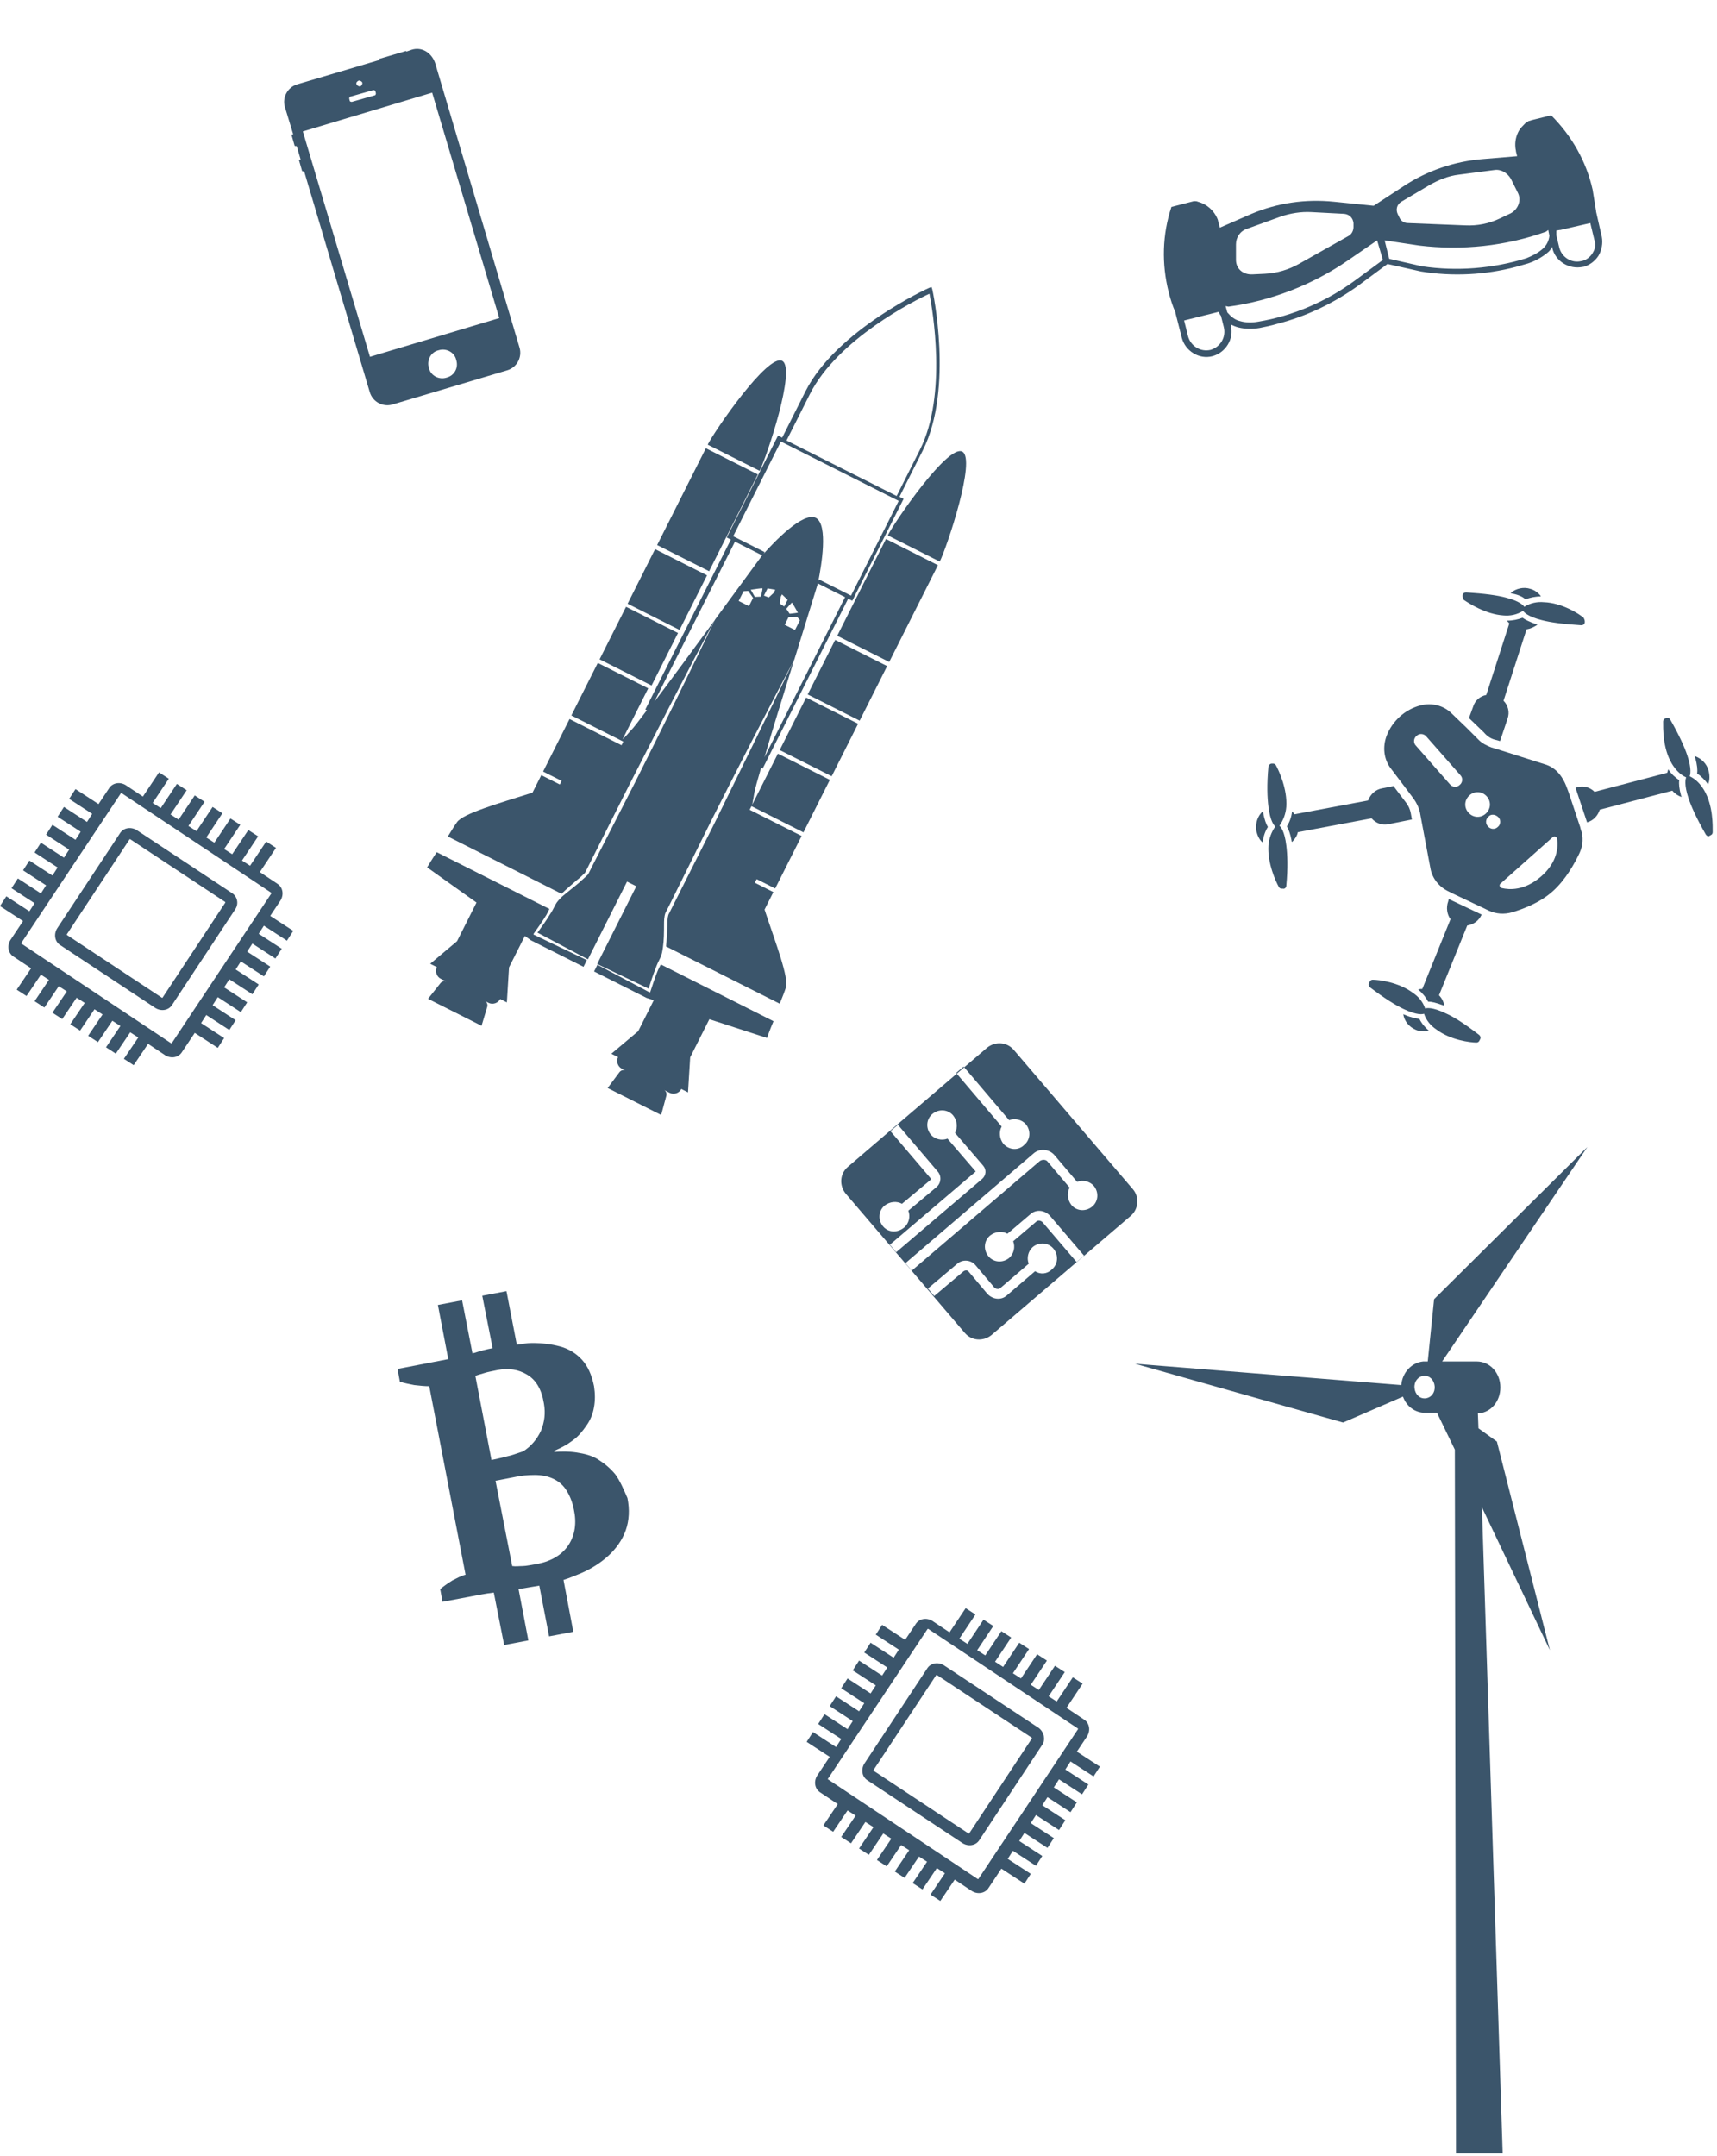 <?xml version="1.0" encoding="UTF-8"?> <svg xmlns="http://www.w3.org/2000/svg" width="298" height="374" viewBox="0 0 298 374" fill="none"><path d="M106.8 255.8C105.9 254.7 104.9 253.9 103.8 253.2C102.7 252.5 101.4 252.2 100.1 252C98.8 251.8 97.5 251.8 96.2 251.9V251.7C97.4 251.2 98.5 250.6 99.4 249.9C100.4 249.2 101.1 248.3 101.8 247.3C102.5 246.3 102.9 245.3 103.1 244.1C103.3 243 103.3 241.8 103.1 240.5C102.7 238.5 102 237 101 235.9C100 234.8 98.7 234 97.2 233.6C95.7 233.2 94.1 233 92.3 233C91.4 233 90.6 233.2 89.7 233.3L87.9 224L83.7 224.8L85.5 233.9C84.4 234.1 83.3 234.4 82.4 234.7C82.3 234.7 82.1 234.8 82 234.8L80.2 225.6L76 226.4L77.8 235.8L69 237.5L69.4 239.7C70.2 240 71 240.1 71.9 240.3C72.8 240.4 73.7 240.5 74.5 240.5L80.8 273.2C80 273.4 79.3 273.8 78.5 274.2C77.7 274.7 77 275.2 76.4 275.7L76.8 277.9L83.7 276.6C84.2 276.5 84.9 276.4 85.7 276.3L87.5 285.4L91.7 284.6L90 275.7C90.6 275.6 91.2 275.5 91.8 275.4C92.4 275.3 93 275.2 93.6 275.1L95.3 283.9L99.5 283.1L97.8 274.1C98.8 273.8 99.7 273.4 100.7 273C102.6 272.2 104.3 271.1 105.6 269.9C106.9 268.7 108 267.2 108.6 265.5C109.2 263.8 109.3 261.9 108.9 259.9C108.2 258.3 107.6 256.9 106.8 255.8ZM82.5 238.7C83 238.5 83.5 238.4 84.1 238.2C84.7 238 85.4 237.9 86.3 237.7C88.3 237.3 90 237.6 91.5 238.5C93 239.4 94 241 94.4 243.5C94.7 245.2 94.5 246.7 93.9 248.2C93.2 249.7 92.2 250.9 90.8 251.8C90.2 252 89.6 252.2 89 252.4C88.4 252.6 87.7 252.7 87.1 252.9L85.3 253.3L82.5 238.7ZM98.7 268C97.6 269.7 95.8 270.8 93.4 271.3C92.2 271.5 91.3 271.7 90.7 271.7C90.1 271.7 89.5 271.8 88.9 271.7L86 256.9L89.1 256.3C90.4 256 91.6 255.9 92.8 255.9C94 255.9 95 256.1 95.9 256.5C96.8 256.9 97.6 257.5 98.2 258.4C98.8 259.3 99.3 260.4 99.6 261.9C100.1 264.2 99.8 266.3 98.7 268Z" fill="#3B556B"></path><path d="M117.674 109.821L108.653 105.278L104.065 114.388L113.086 118.931L117.674 109.821Z" fill="#3B556B"></path><path d="M131.528 82.313L122.507 77.77L114.051 94.561L123.071 99.104L131.528 82.313Z" fill="#3B556B"></path><path d="M122.711 99.818L113.691 95.275L108.923 104.743L117.943 109.286L122.711 99.818Z" fill="#3B556B"></path><path d="M135.744 62.603C133.243 61.344 124.036 74.734 122.822 77.145L131.843 81.688C133.057 79.277 138.245 63.863 135.744 62.603Z" fill="#3B556B"></path><path d="M148.933 125.565L139.912 121.022L135.324 130.132L144.345 134.675L148.933 125.565Z" fill="#3B556B"></path><path d="M162.787 98.056L153.766 93.513L145.31 110.304L154.331 114.847L162.787 98.056Z" fill="#3B556B"></path><path d="M153.971 115.562L144.95 111.019L140.182 120.486L149.203 125.029L153.971 115.562Z" fill="#3B556B"></path><path d="M167.003 78.346C164.503 77.087 155.296 90.477 154.081 92.888L163.102 97.431C164.316 95.02 169.504 79.606 167.003 78.346Z" fill="#3B556B"></path><path d="M123.114 176.83L133.122 180.079C133.122 180.079 133.573 178.739 134.249 177.175L114.689 167.325C114.509 167.682 114.374 167.95 114.195 168.307C113.699 169.513 113.293 170.764 112.887 172.015L112.797 172.194L112.618 172.104L103.688 167.382L103.103 168.543L112.213 173.131L113.464 173.537L110.765 178.896L106.103 182.818L107.264 183.403C106.904 184.117 107.214 185.057 107.929 185.417L108.554 185.732C108.197 185.552 107.794 185.685 107.524 185.997L105.459 188.764L114.748 193.442L115.652 190.091C115.743 189.688 115.609 189.286 115.252 189.106L116.235 189.6C116.949 189.96 117.889 189.65 118.249 188.935L119.41 189.52L119.786 183.439L123.114 176.83Z" fill="#3B556B"></path><path d="M100.108 152.703C100.646 152.302 101.094 151.856 101.543 151.41C101.813 150.875 102.127 150.249 102.397 149.714L109.504 135.602C114.316 126.269 119.084 116.802 124.075 107.559C120.528 112.379 116.532 117.868 113.569 121.75L127.558 93.974L132.292 96.358C132.068 96.581 131.978 96.76 131.978 96.76C131.978 96.76 128.386 101.669 124.12 107.47C119.576 116.938 114.897 126.45 110.174 135.828L102.978 149.894C102.663 150.519 102.393 151.055 102.079 151.68C101.585 152.216 101.047 152.616 100.599 153.062C99.612 153.909 98.537 154.711 97.55 155.558C97.102 156.004 96.653 156.45 96.383 156.986C96.069 157.611 95.799 158.147 95.395 158.727C94.721 159.843 94.002 160.825 93.284 161.807L102.036 166.438L108.828 152.952L109.632 153.357L110.435 153.762L103.643 167.248L112.575 171.522C112.936 170.361 113.342 169.11 113.793 167.993C114.019 167.323 114.288 166.787 114.603 166.162C114.873 165.626 114.964 165 115.056 164.374C115.238 163.123 115.242 161.781 115.246 160.439C115.248 159.768 115.25 159.098 115.475 158.427C115.79 157.802 116.06 157.266 116.375 156.641L123.393 142.485C128.116 133.107 132.973 123.685 137.874 114.397C140.041 107.427 141.802 101.707 141.802 101.707C141.802 101.707 141.892 101.529 141.938 101.216L146.671 103.6L132.682 131.376C134.038 126.684 136.069 120.206 137.83 114.486C133.285 123.954 128.607 133.466 123.973 142.889L116.866 157C116.596 157.536 116.281 158.161 116.011 158.697C115.831 159.278 115.829 159.949 115.827 160.62C115.779 161.827 115.73 163.034 115.593 164.197L135.331 174.138C135.781 173.021 136.187 171.993 136.367 171.413C136.998 169.715 134.646 163.715 132.695 157.807L134.224 154.77L131.009 153.151L131.324 152.525L134.539 154.145L139.127 145.035L130.107 140.492L130.422 139.867L139.442 144.41L144.03 135.3L135.01 130.757L130.556 139.599C130.693 138.884 130.829 138.168 130.92 137.543C131.056 136.827 131.463 135.353 132.096 133.208L132.363 133.343L147.207 103.87L147.922 104.23L156.828 86.546L156.113 86.186L160.162 78.148C165.559 67.43 161.852 50.336 161.808 50.202L161.675 49.799L161.272 49.932C161.138 49.976 145.151 57.264 139.798 67.892L135.75 75.93L135.035 75.57L126.129 93.254L126.844 93.614L112 123.087L112.268 123.222C110.921 125.007 109.934 126.301 109.485 126.747C109.037 127.193 108.632 127.773 108.05 128.264L112.503 119.422L103.75 115.014L99.162 124.123L108.183 128.666L107.868 129.292L98.847 124.749L94.259 133.858L97.475 135.478L97.16 136.103L93.944 134.484L92.415 137.52C86.551 139.382 80.285 141.152 79.297 142.67C78.938 143.161 78.353 144.098 77.724 145.125L97.462 155.066C98.359 154.174 99.301 153.416 100.108 152.703ZM129.986 105.161L128.199 104.262L129.054 102.565L129.859 102.523L130.705 103.732C130.615 103.911 129.986 105.161 129.986 105.161ZM131.019 103.554C130.885 103.375 130.307 102.3 130.307 102.3C130.307 102.3 132.365 101.993 132.32 102.082C132.409 102.127 132.048 103.513 132.048 103.513L131.019 103.554ZM134.286 102.848L133.433 103.651L132.585 103.335L133.214 102.085L134.555 102.313L134.286 102.848ZM136.112 105.224L135.353 104.73L135.491 103.567L135.716 103.121L136.697 104.063L136.112 105.224ZM136.469 105.627C136.469 105.627 137.322 104.601 137.456 104.557C137.545 104.602 138.479 106.304 138.479 106.304C138.479 106.304 137.271 106.48 137.048 106.479L136.469 105.627ZM138.833 107.602L137.979 109.299L136.192 108.399L136.867 107.06L138.343 107.019L138.833 107.602ZM140.557 68.386C145.37 58.83 158.851 52.071 161.314 50.96C161.842 53.69 164.438 68.545 159.67 78.012L155.622 86.05L146.065 81.237L136.509 76.424L140.557 68.386ZM127.248 93.034L135.524 76.6L145.795 81.773L155.977 86.901L147.701 103.335L142.163 100.546L142.028 100.814C142.528 98.266 143.801 91.07 141.613 89.856C139.38 88.731 134.356 94.038 132.561 96.046L132.696 95.778L127.248 93.034Z" fill="#3B556B"></path><path d="M91.091 162.382L92.162 163.145L101.272 167.733L101.856 166.572L92.746 162.207L92.567 162.117L92.657 161.939C93.421 160.868 94.184 159.797 94.858 158.681C95.038 158.323 95.173 158.055 95.353 157.698L75.793 147.847C74.85 149.276 74.131 150.481 74.131 150.481L82.7 156.588L79.326 163.287L74.664 167.208L75.825 167.793C75.465 168.508 75.775 169.448 76.49 169.808L77.472 170.302C77.115 170.122 76.712 170.256 76.443 170.568L74.288 173.29L83.577 177.968L84.57 174.661C84.661 174.259 84.528 173.856 84.171 173.676L84.796 173.991C85.51 174.351 86.451 174.04 86.81 173.326L87.971 173.911L88.347 167.83L91.091 162.382Z" fill="#3B556B"></path><path d="M40.2 154.9L23.7 144C22.7 143.4 21.4 143.6 20.8 144.6L9.9 161.1C9.3 162.1 9.5 163.4 10.5 164L27 174.9C28 175.5 29.3 175.3 29.9 174.3L40.8 157.8C41.5 156.8 41.2 155.5 40.2 154.9ZM28.2 173.1H28.1L11.6 162.2V162.1L22.5 145.6H22.6L39.1 156.5V156.6L28.2 173.1Z" fill="#3B556B"></path><path d="M49.8 163.2L50.9 161.5L46.9 158.9L48.7 156.2C49.3 155.2 49.1 153.9 48.1 153.3L45.1 151.3L47.9 147.1L46.2 146L43.4 150.2L42 149.3L44.8 145.1L43.1 144L40.3 148.2L38.9 147.3L41.7 143.1L40 142L37.2 146.2L35.8 145.3L38.6 141.1L36.9 140L34.1 144.2L32.7 143.3L35.5 139.1L33.8 138L31 142.2L29.6 141.3L32.4 137.1L30.7 136L27.9 140.2L26.5 139.3L29.3 135.1L27.6 134L24.8 138.2L21.8 136.2C20.8 135.6 19.5 135.8 18.9 136.8L17.1 139.5L13.1 136.9L12 138.6L16 141.2L15.1 142.6L11.1 140L10 141.7L14 144.3L13.1 145.7L9.1 143.1L8 144.8L12 147.4L11.1 148.8L7.1 146.2L6 147.9L10 150.5L9.1 151.9L5.1 149.3L4 151L8 153.6L7.1 155L3.1 152.4L2 154.1L6 156.7L5.1 158.1L1.1 155.5L0 157.2L4 159.8L1.8 163.1C1.2 164.1 1.4 165.4 2.4 166L5.4 168L2.9 171.7L4.6 172.8L7.1 169.1L8.5 170L6 173.7L7.7 174.8L10.2 171.1L11.6 172L9.1 175.7L10.8 176.8L13.3 173.1L14.7 174L12.2 177.7L13.9 178.8L16.4 175.1L17.8 176L15.3 179.7L17 180.8L19.5 177.1L20.9 178L18.4 181.7L20.1 182.8L22.6 179.1L24 180L21.5 183.7L23.2 184.8L25.7 181.1L28.7 183.1C29.7 183.7 31 183.5 31.6 182.5L33.8 179.2L37.8 181.8L38.9 180.1L34.9 177.5L35.8 176.1L39.8 178.7L40.9 177L36.9 174.4L37.8 173L41.8 175.6L42.9 173.9L38.9 171.3L39.8 169.9L43.8 172.5L44.9 170.8L40.9 168.2L41.8 166.8L45.8 169.4L46.9 167.7L42.9 165.1L43.8 163.7L47.8 166.3L48.9 164.6L44.9 162L45.8 160.6L49.8 163.2ZM29.8 181H29.7L3.7 163.7C3.7 163.7 3.6 163.6 3.7 163.6L21 137.6H21.1L47.1 154.9V155L29.8 181Z" fill="#3B556B"></path><path d="M180.3 299.8L163.8 288.9C162.8 288.3 161.5 288.5 160.9 289.5L150 306C149.4 307 149.6 308.3 150.6 308.9L167.1 319.8C168.1 320.4 169.4 320.2 170 319.2L180.9 302.7C181.5 301.8 181.2 300.5 180.3 299.8ZM168.2 318.1H168.1L151.6 307.2V307.1L162.5 290.6H162.6L179.1 301.5V301.6L168.2 318.1Z" fill="#3B556B"></path><path d="M189.8 308.2L190.9 306.5L186.9 303.9L188.7 301.2C189.3 300.2 189.1 298.9 188.1 298.3L185.1 296.3L187.9 292.1L186.2 291L183.4 295.2L182 294.3L184.8 290.1L183.1 289L180.3 293.2L178.9 292.3L181.7 288.1L180 287L177.2 291.2L175.8 290.3L178.6 286.1L176.9 285L174.1 289.2L172.7 288.3L175.5 284.1L173.8 283L171 287.2L169.6 286.3L172.4 282.1L170.7 281L167.9 285.2L166.5 284.3L169.3 280.1L167.6 279L164.8 283.2L161.8 281.2C160.8 280.6 159.5 280.8 158.9 281.8L157.1 284.5L153.1 281.9L152 283.6L156 286.2L155.1 287.6L151.1 285L150 286.7L154 289.3L153.1 290.7L149.1 288.1L148 289.8L152 292.4L151.1 293.8L147.1 291.2L146 292.9L150 295.5L149.1 296.9L145.1 294.3L144 296L148 298.6L147.1 300L143.1 297.4L142 299.1L146 301.7L145.1 303.1L141.1 300.5L140 302.2L144 304.8L141.8 308.1C141.2 309.1 141.4 310.4 142.4 311L145.4 313L142.9 316.7L144.6 317.8L147.1 314.1L148.5 315L146 318.7L147.7 319.8L150.2 316.1L151.6 317L149.1 320.7L150.8 321.8L153.3 318.1L154.7 319L152.2 322.7L153.9 323.8L156.4 320.1L157.8 321L155.3 324.7L157 325.8L159.5 322.1L160.9 323L158.4 326.7L160.1 327.8L162.6 324.1L164 325L161.5 328.7L163.2 329.8L165.7 326.1L168.7 328.1C169.7 328.7 171 328.5 171.6 327.5L173.8 324.2L177.8 326.8L178.9 325.1L174.9 322.5L175.8 321.1L179.8 323.7L180.9 322L176.9 319.4L177.8 318L181.8 320.6L182.9 318.9L178.9 316.3L179.8 314.9L183.8 317.5L184.9 315.8L180.9 313.2L181.8 311.8L185.8 314.4L186.9 312.7L182.9 310.1L183.8 308.7L187.8 311.3L188.9 309.6L184.9 307L185.8 305.6L189.8 308.2ZM169.8 326H169.7L143.7 308.7C143.7 308.7 143.6 308.6 143.7 308.6L161 282.6H161.1L187.1 299.9V300L169.8 326Z" fill="#3B556B"></path><path d="M196.647 206.347L175.947 182.147C174.747 180.747 172.747 180.647 171.347 181.747L147.147 202.447C145.747 203.647 145.647 205.647 146.747 207.047L167.447 231.247C168.647 232.647 170.647 232.747 172.047 231.647L196.247 210.947C197.647 209.747 197.747 207.647 196.647 206.347ZM153.247 212.747C152.347 211.647 152.447 210.047 153.547 209.147C154.447 208.447 155.647 208.347 156.547 208.847L161.447 204.747C161.547 204.647 161.547 204.447 161.447 204.347L154.547 196.247L155.847 195.147L162.747 203.247C163.447 204.047 163.347 205.247 162.547 205.947L157.647 210.047C158.047 211.047 157.747 212.247 156.947 212.947C155.747 213.947 154.147 213.847 153.247 212.747ZM155.547 217.247L154.447 215.947L169.347 203.247L164.447 197.547C163.447 197.947 162.247 197.647 161.547 196.847C160.647 195.747 160.747 194.147 161.847 193.247C162.947 192.347 164.547 192.447 165.447 193.547C166.147 194.447 166.247 195.647 165.747 196.547L170.647 202.247C171.247 202.947 171.147 203.947 170.447 204.547L155.547 217.247ZM174.147 198.447C173.447 197.547 173.347 196.347 173.847 195.447L165.947 186.147L167.247 185.047L175.147 194.347C176.147 193.947 177.347 194.247 178.047 195.047C178.947 196.147 178.847 197.747 177.747 198.647C176.747 199.647 175.147 199.547 174.147 198.447ZM180.447 201.447L158.247 220.447L157.147 219.147L179.347 200.147C180.447 199.147 182.147 199.347 183.047 200.447L186.947 205.047C187.947 204.647 189.147 204.947 189.847 205.747C190.747 206.847 190.647 208.447 189.547 209.347C188.447 210.247 186.847 210.147 185.947 209.047C185.247 208.147 185.147 206.947 185.647 206.047L181.747 201.447C181.447 201.147 180.847 201.147 180.447 201.447ZM179.647 220.547L174.747 224.747C173.747 225.647 172.247 225.447 171.347 224.447L168.147 220.647C167.947 220.347 167.547 220.347 167.247 220.547L162.147 224.847L161.047 223.547L166.147 219.247C167.047 218.447 168.547 218.547 169.347 219.547L172.547 223.347C172.847 223.647 173.347 223.747 173.647 223.447L178.547 219.247C178.147 218.247 178.447 217.047 179.247 216.347C180.347 215.447 181.947 215.547 182.847 216.647C183.747 217.747 183.647 219.347 182.547 220.247C181.747 221.047 180.547 221.147 179.647 220.547ZM186.847 218.947L180.947 212.047C180.647 211.747 180.147 211.647 179.847 211.947L175.847 215.347C176.247 216.347 175.947 217.547 175.147 218.247C174.047 219.147 172.447 219.047 171.547 217.947C170.647 216.847 170.747 215.247 171.847 214.347C172.747 213.647 173.947 213.547 174.847 214.047L178.847 210.647C179.847 209.747 181.347 209.947 182.247 210.947L188.147 217.847L186.847 218.947Z" fill="#3B556B"></path><path d="M224.25 140.776C224.15 141.676 223.85 142.576 223.35 143.376C223.65 143.876 223.95 144.676 224.15 145.776C224.15 145.876 224.15 145.976 224.25 146.076C224.75 145.576 225.15 144.976 225.25 144.376L238.05 141.976C238.75 142.776 239.85 143.276 241.05 142.976L245.05 142.176L244.85 141.076C244.75 140.476 244.45 139.776 244.05 139.276L241.85 136.376L239.85 136.776C238.75 136.976 237.85 137.776 237.45 138.876L224.65 141.276C224.55 141.076 224.35 140.876 224.25 140.776Z" fill="#3B556B"></path><path d="M220.05 143.476C219.75 142.976 219.45 142.176 219.25 141.076C219.25 140.976 219.25 140.876 219.15 140.776C218.25 141.576 217.85 142.876 218.05 144.176C218.25 144.976 218.55 145.676 219.15 146.176C219.25 145.176 219.55 144.276 220.05 143.476Z" fill="#3B556B"></path><path d="M223.25 153.676C223.55 150.476 223.45 148.276 223.25 146.676C222.95 144.176 222.251 143.376 222.051 143.276C222.751 142.276 223.15 141.176 223.25 139.976C223.45 136.876 221.951 133.676 221.451 132.776C221.351 132.576 221.151 132.476 220.951 132.476H220.75C220.45 132.476 220.251 132.676 220.151 132.976C219.851 136.176 219.951 138.376 220.151 139.976C220.451 142.476 221.151 143.276 221.351 143.376C220.651 144.376 220.251 145.476 220.151 146.676C219.951 149.776 221.451 152.976 221.951 153.876C222.051 154.076 222.251 154.176 222.451 154.176H222.651C222.951 154.276 223.25 153.976 223.25 153.676Z" fill="#3B556B"></path><path d="M251.35 156.376C250.95 157.476 251.15 158.676 251.75 159.476L246.85 171.576C246.65 171.576 246.451 171.576 246.151 171.676C246.851 172.276 247.45 172.976 247.85 173.776C248.45 173.776 249.25 173.976 250.35 174.376C250.45 174.376 250.551 174.476 250.651 174.476C250.551 173.776 250.25 173.176 249.75 172.676L254.651 160.576C255.751 160.376 256.651 159.776 257.151 158.676L251.451 155.976L251.35 156.376Z" fill="#3B556B"></path><path d="M243.85 176.076C243.75 176.076 243.65 175.976 243.55 175.976C243.75 177.176 244.55 178.176 245.75 178.676C246.45 178.976 247.25 178.976 248.05 178.876C247.35 178.276 246.75 177.576 246.35 176.776C245.85 176.676 244.95 176.576 243.85 176.076Z" fill="#3B556B"></path><path d="M250.85 175.776C248.55 174.676 247.55 174.876 247.35 174.976C246.95 173.776 246.15 172.876 245.25 172.276C242.75 170.376 239.25 169.976 238.25 169.976C238.05 169.976 237.85 170.076 237.75 170.276L237.65 170.476C237.45 170.776 237.55 171.076 237.75 171.276C240.25 173.176 242.15 174.376 243.65 175.076C245.95 176.176 246.95 175.976 247.15 175.876C247.55 177.076 248.35 177.976 249.25 178.576C251.75 180.476 255.25 180.876 256.25 180.876C256.45 180.876 256.65 180.776 256.75 180.576L256.85 180.376C257.05 180.076 256.95 179.776 256.75 179.576C254.15 177.576 252.25 176.376 250.85 175.776Z" fill="#3B556B"></path><path d="M259.25 128.276L260.35 128.576L261.65 124.677C262.05 123.577 261.75 122.376 260.95 121.576L264.95 109.177C265.65 109.077 266.25 108.776 266.85 108.376C266.75 108.376 266.65 108.276 266.55 108.276C265.45 107.876 264.65 107.477 264.25 107.177C263.45 107.477 262.55 107.677 261.55 107.677C261.65 107.877 261.85 107.977 261.95 108.177L257.95 120.576C256.85 120.776 255.95 121.577 255.65 122.677L254.95 124.576L257.55 127.076C258.05 127.676 258.65 128.076 259.25 128.276Z" fill="#3B556B"></path><path d="M264.75 103.976C265.55 103.676 266.451 103.476 267.451 103.476C267.051 102.876 266.351 102.376 265.651 102.176C264.451 101.776 263.151 102.076 262.151 102.876C262.251 102.876 262.351 102.976 262.451 102.976C263.551 103.176 264.35 103.576 264.75 103.976Z" fill="#3B556B"></path><path d="M267.95 104.476C266.85 104.376 265.65 104.576 264.55 105.276C264.45 105.076 263.75 104.276 261.35 103.676C259.85 103.276 257.65 102.976 254.45 102.776C254.15 102.776 253.85 102.976 253.85 103.276V103.476C253.85 103.676 253.95 103.876 254.05 104.076C254.95 104.676 257.85 106.576 260.95 106.776C262.05 106.876 263.25 106.676 264.35 105.976C264.45 106.176 265.15 106.976 267.55 107.576C269.05 107.976 271.25 108.276 274.45 108.476C274.75 108.476 275.05 108.276 275.05 107.976V107.776C275.05 107.576 274.95 107.376 274.85 107.176C274.05 106.476 271.05 104.576 267.95 104.476Z" fill="#3B556B"></path><path d="M291.85 138.276C291.85 138.176 291.75 138.076 291.75 137.976C291.45 136.876 291.35 135.976 291.45 135.376C290.75 134.876 290.05 134.276 289.55 133.476C289.45 133.676 289.45 133.876 289.35 134.076L276.75 137.376C275.95 136.576 274.85 136.276 273.75 136.576L273.45 136.676L275.45 142.676C276.55 142.376 277.35 141.476 277.65 140.476L290.25 137.176C290.65 137.676 291.25 138.076 291.85 138.276Z" fill="#3B556B"></path><path d="M294.25 131.576C294.55 132.676 294.651 133.577 294.551 134.177C295.251 134.677 295.951 135.376 296.451 136.076C296.751 135.376 296.751 134.576 296.551 133.776C296.251 132.476 295.251 131.577 294.151 131.177C294.151 131.377 294.15 131.476 294.25 131.576Z" fill="#3B556B"></path><path d="M289.151 124.576L288.951 124.676C288.751 124.776 288.651 124.976 288.651 125.176C288.651 126.276 288.551 129.776 290.151 132.476C290.751 133.476 291.551 134.376 292.651 134.876C292.551 135.076 292.251 136.076 293.051 138.476C293.551 139.976 294.451 141.976 296.051 144.776C296.251 145.076 296.551 145.176 296.751 144.976L296.951 144.876C297.151 144.776 297.251 144.576 297.251 144.376C297.251 143.276 297.351 139.776 295.751 137.076C295.151 136.076 294.351 135.176 293.251 134.676C293.351 134.476 293.651 133.476 292.851 131.076C292.351 129.576 291.451 127.576 289.851 124.776C289.751 124.576 289.451 124.476 289.151 124.576Z" fill="#3B556B"></path><path d="M268.05 132.576L259.85 129.976L258.85 129.676C258.05 129.376 257.25 128.976 256.65 128.376L254.55 126.276L251.95 123.776C250.55 122.376 248.45 121.876 246.55 122.376C243.85 123.076 241.65 125.076 240.65 127.676C239.95 129.576 240.15 131.676 241.35 133.276L243.55 136.176L245.35 138.576C245.85 139.276 246.25 140.076 246.45 140.976L246.65 142.076L248.25 150.576C248.55 152.376 249.75 153.876 251.45 154.676L252.25 155.076L257.95 157.776L258.35 157.976C259.65 158.576 261.05 158.676 262.45 158.276C264.45 157.676 267.35 156.576 269.55 154.576C271.75 152.576 273.25 149.876 274.15 147.976C274.75 146.676 274.85 145.176 274.35 143.876L274.25 143.476L272.25 137.476L271.95 136.676C271.15 134.476 269.85 133.076 268.05 132.576ZM245.75 129.376C245.25 128.876 245.35 128.076 245.85 127.676C246.35 127.176 247.15 127.276 247.55 127.776L253.45 134.476C253.95 134.976 253.85 135.776 253.35 136.176C252.85 136.676 252.05 136.576 251.65 136.076L245.75 129.376ZM255.05 137.976C255.95 137.176 257.25 137.276 258.05 138.176C258.85 139.076 258.75 140.376 257.85 141.176C256.95 141.976 255.65 141.876 254.85 140.976C254.05 140.076 254.15 138.776 255.05 137.976ZM260.05 141.776C260.55 142.276 260.45 143.076 259.95 143.476C259.45 143.976 258.65 143.876 258.25 143.376C257.75 142.876 257.85 142.076 258.35 141.676C258.75 141.176 259.55 141.276 260.05 141.776ZM270.25 145.576C270.45 146.876 270.35 149.576 267.45 152.076C264.55 154.576 261.95 154.376 260.65 154.076C260.25 153.976 260.15 153.476 260.45 153.276L269.45 145.276C269.75 144.976 270.25 145.176 270.25 145.576Z" fill="#3B556B"></path><path d="M276.412 32.9C275.312 28 272.812 23.6 269.212 20L266.012 20.8L265.312 21C265.112 21.1 264.912 21.3 264.712 21.4C264.312 21.8 263.912 22.2 263.612 22.7C263.112 23.6 262.912 24.6 263.012 25.6C263.012 25.8 263.112 26.1 263.112 26.3L263.312 27.1L257.312 27.6C252.412 28 247.712 29.6 243.612 32.3L238.412 35.7L231.512 35C226.612 34.5 221.712 35.2 217.212 37.1L211.712 39.5L211.512 38.7C211.412 38.5 211.412 38.2 211.312 38C210.712 36.5 209.412 35.4 207.912 35C207.712 34.9 207.412 34.9 207.212 34.9L203.312 35.9C201.712 40.7 201.612 45.8 202.812 50.6C203.112 51.8 203.512 53.1 204.012 54.2V54.3L205.112 58.6C205.712 60.9 208.112 62.4 210.412 61.8C212.712 61.2 214.212 58.8 213.612 56.5V56.3C214.012 56.5 214.512 56.7 214.912 56.8C216.112 57.1 217.412 57.1 218.612 56.9C219.612 56.7 220.612 56.5 221.612 56.2C226.712 54.9 231.512 52.6 235.812 49.5L240.812 45.8L246.612 47.1C252.112 48 257.812 47.7 263.112 46.3C263.812 46.1 264.512 45.9 265.212 45.7C266.412 45.3 267.512 44.7 268.512 43.9C268.912 43.6 269.212 43.2 269.412 42.8V43C269.912 45.3 272.312 46.8 274.712 46.3H274.812C275.912 46 276.812 45.3 277.412 44.4C278.012 43.4 278.212 42.2 278.012 41.1L277.012 36.7V36.6C276.812 35.4 276.612 34.2 276.412 32.9ZM214.512 45.1V42.4C214.512 41.2 215.212 40.1 216.412 39.7L222.212 37.6C223.912 37 225.812 36.7 227.612 36.8L233.312 37.1C234.212 37.2 234.812 37.8 234.912 38.7V39.4C234.912 40 234.612 40.6 234.112 40.9L225.412 45.8C223.612 46.8 221.612 47.4 219.512 47.5L217.412 47.6C215.712 47.7 214.512 46.6 214.512 45.1ZM243.212 35L248.112 32.1C249.712 31.2 251.412 30.5 253.212 30.3L259.312 29.5C260.512 29.3 261.612 30 262.212 31L263.412 33.4C264.112 34.7 263.512 36.3 262.212 37L260.312 37.9C258.412 38.8 256.412 39.2 254.312 39.1L244.312 38.7C243.712 38.7 243.112 38.3 242.912 37.8L242.612 37.2C242.212 36.4 242.412 35.5 243.212 35ZM212.412 56.8C212.812 58.5 211.812 60.2 210.112 60.7C208.412 61.1 206.712 60.1 206.212 58.4L205.512 55.6L211.512 54.1C211.612 54.3 211.712 54.6 211.912 54.8L212.412 56.8ZM235.112 48.7C230.212 52.3 224.412 54.8 218.412 55.8C217.312 56 216.212 56 215.212 55.7C214.312 55.5 213.612 54.9 213.012 54.2L212.712 53.1L213.212 53.2C220.612 52.2 227.812 49.4 233.912 45.2L239.012 41.7L240.012 45.1L235.112 48.7ZM267.712 43.2C266.912 43.9 265.912 44.4 264.912 44.8C259.112 46.6 252.812 47.1 246.812 46.2L241.112 44.9L240.312 41.7L246.312 42.6C253.712 43.5 261.312 42.7 268.312 40.2L268.712 39.9L268.912 40.9C268.812 41.8 268.412 42.6 267.712 43.2ZM276.412 43.9C276.012 44.6 275.212 45.2 274.412 45.3C272.712 45.7 271.012 44.6 270.612 42.9L270.112 40.8C270.112 40.5 270.112 40.3 270.112 40L270.712 39.9H270.812L276.012 38.7L276.712 41.6C277.012 42.3 276.912 43.1 276.412 43.9Z" fill="#3B556B"></path><path d="M259.8 250.1L256.6 247.8L256.5 245.2H256.7C258.8 245 260.4 243.1 260.4 240.7C260.4 238.2 258.6 236.2 256.3 236.2H250.3L275.5 199L248.9 225.4L247.8 236.2H247C245 236.4 243.4 238.1 243.2 240.3L197 236.6L233.1 246.8L243.5 242.3C244.1 244 245.6 245.1 247.3 245.1H249.4L252.5 251.5L252.7 373.6C252.7 373.6 257.2 373.6 260.8 373.6L257.2 261.5L269 286.3L259.8 250.1ZM245.5 240.8C245.4 239.7 246.1 238.8 247.1 238.7C248.1 238.6 248.9 239.4 249 240.5C249.1 241.6 248.4 242.5 247.4 242.6C246.4 242.7 245.6 241.9 245.5 240.8Z" fill="#3B556B"></path><path d="M71.488 8.618L70.515 8.954C70.507 8.812 70.366 8.82 70.299 8.894L65.907 10.191C65.766 10.199 65.774 10.34 65.848 10.407L51.558 14.64C49.886 15.155 48.988 16.902 49.428 18.507L50.889 23.315L50.748 23.323C50.606 23.33 50.539 23.405 50.614 23.471L51.136 25.285C51.136 25.285 51.21 25.352 51.351 25.344L51.492 25.337L52.186 27.707L52.044 27.715C51.903 27.722 51.836 27.797 51.911 27.863L52.433 29.677C52.433 29.677 52.507 29.743 52.648 29.736L52.789 29.728L64.186 68.066C64.7 69.737 66.448 70.635 68.053 70.196L88.057 64.24C89.729 63.726 90.627 61.978 90.187 60.373L75.504 10.882C74.841 9.076 73.16 8.104 71.488 8.618ZM62.216 14C62.424 13.918 62.789 14.111 62.871 14.319C62.953 14.527 62.76 14.891 62.552 14.973C62.344 15.055 61.979 14.862 61.897 14.654C61.741 14.379 61.941 14.156 62.216 14ZM60.613 17.13C60.606 16.989 60.665 16.774 60.806 16.766L64.782 15.633C64.923 15.626 65.139 15.685 65.146 15.826L65.236 16.175C65.243 16.317 65.184 16.532 65.043 16.54L61.067 17.673C60.926 17.68 60.71 17.621 60.703 17.48L60.613 17.13ZM77.504 65.513C76.181 65.937 74.723 65.165 74.44 63.835C74.015 62.513 74.787 61.055 76.117 60.771C77.44 60.347 78.897 61.118 79.181 62.449C79.606 63.772 78.901 65.155 77.504 65.513ZM86.653 55.181L64.21 61.904L52.561 22.801L75.003 16.078L86.653 55.181Z" fill="#3B556B"></path></svg> 